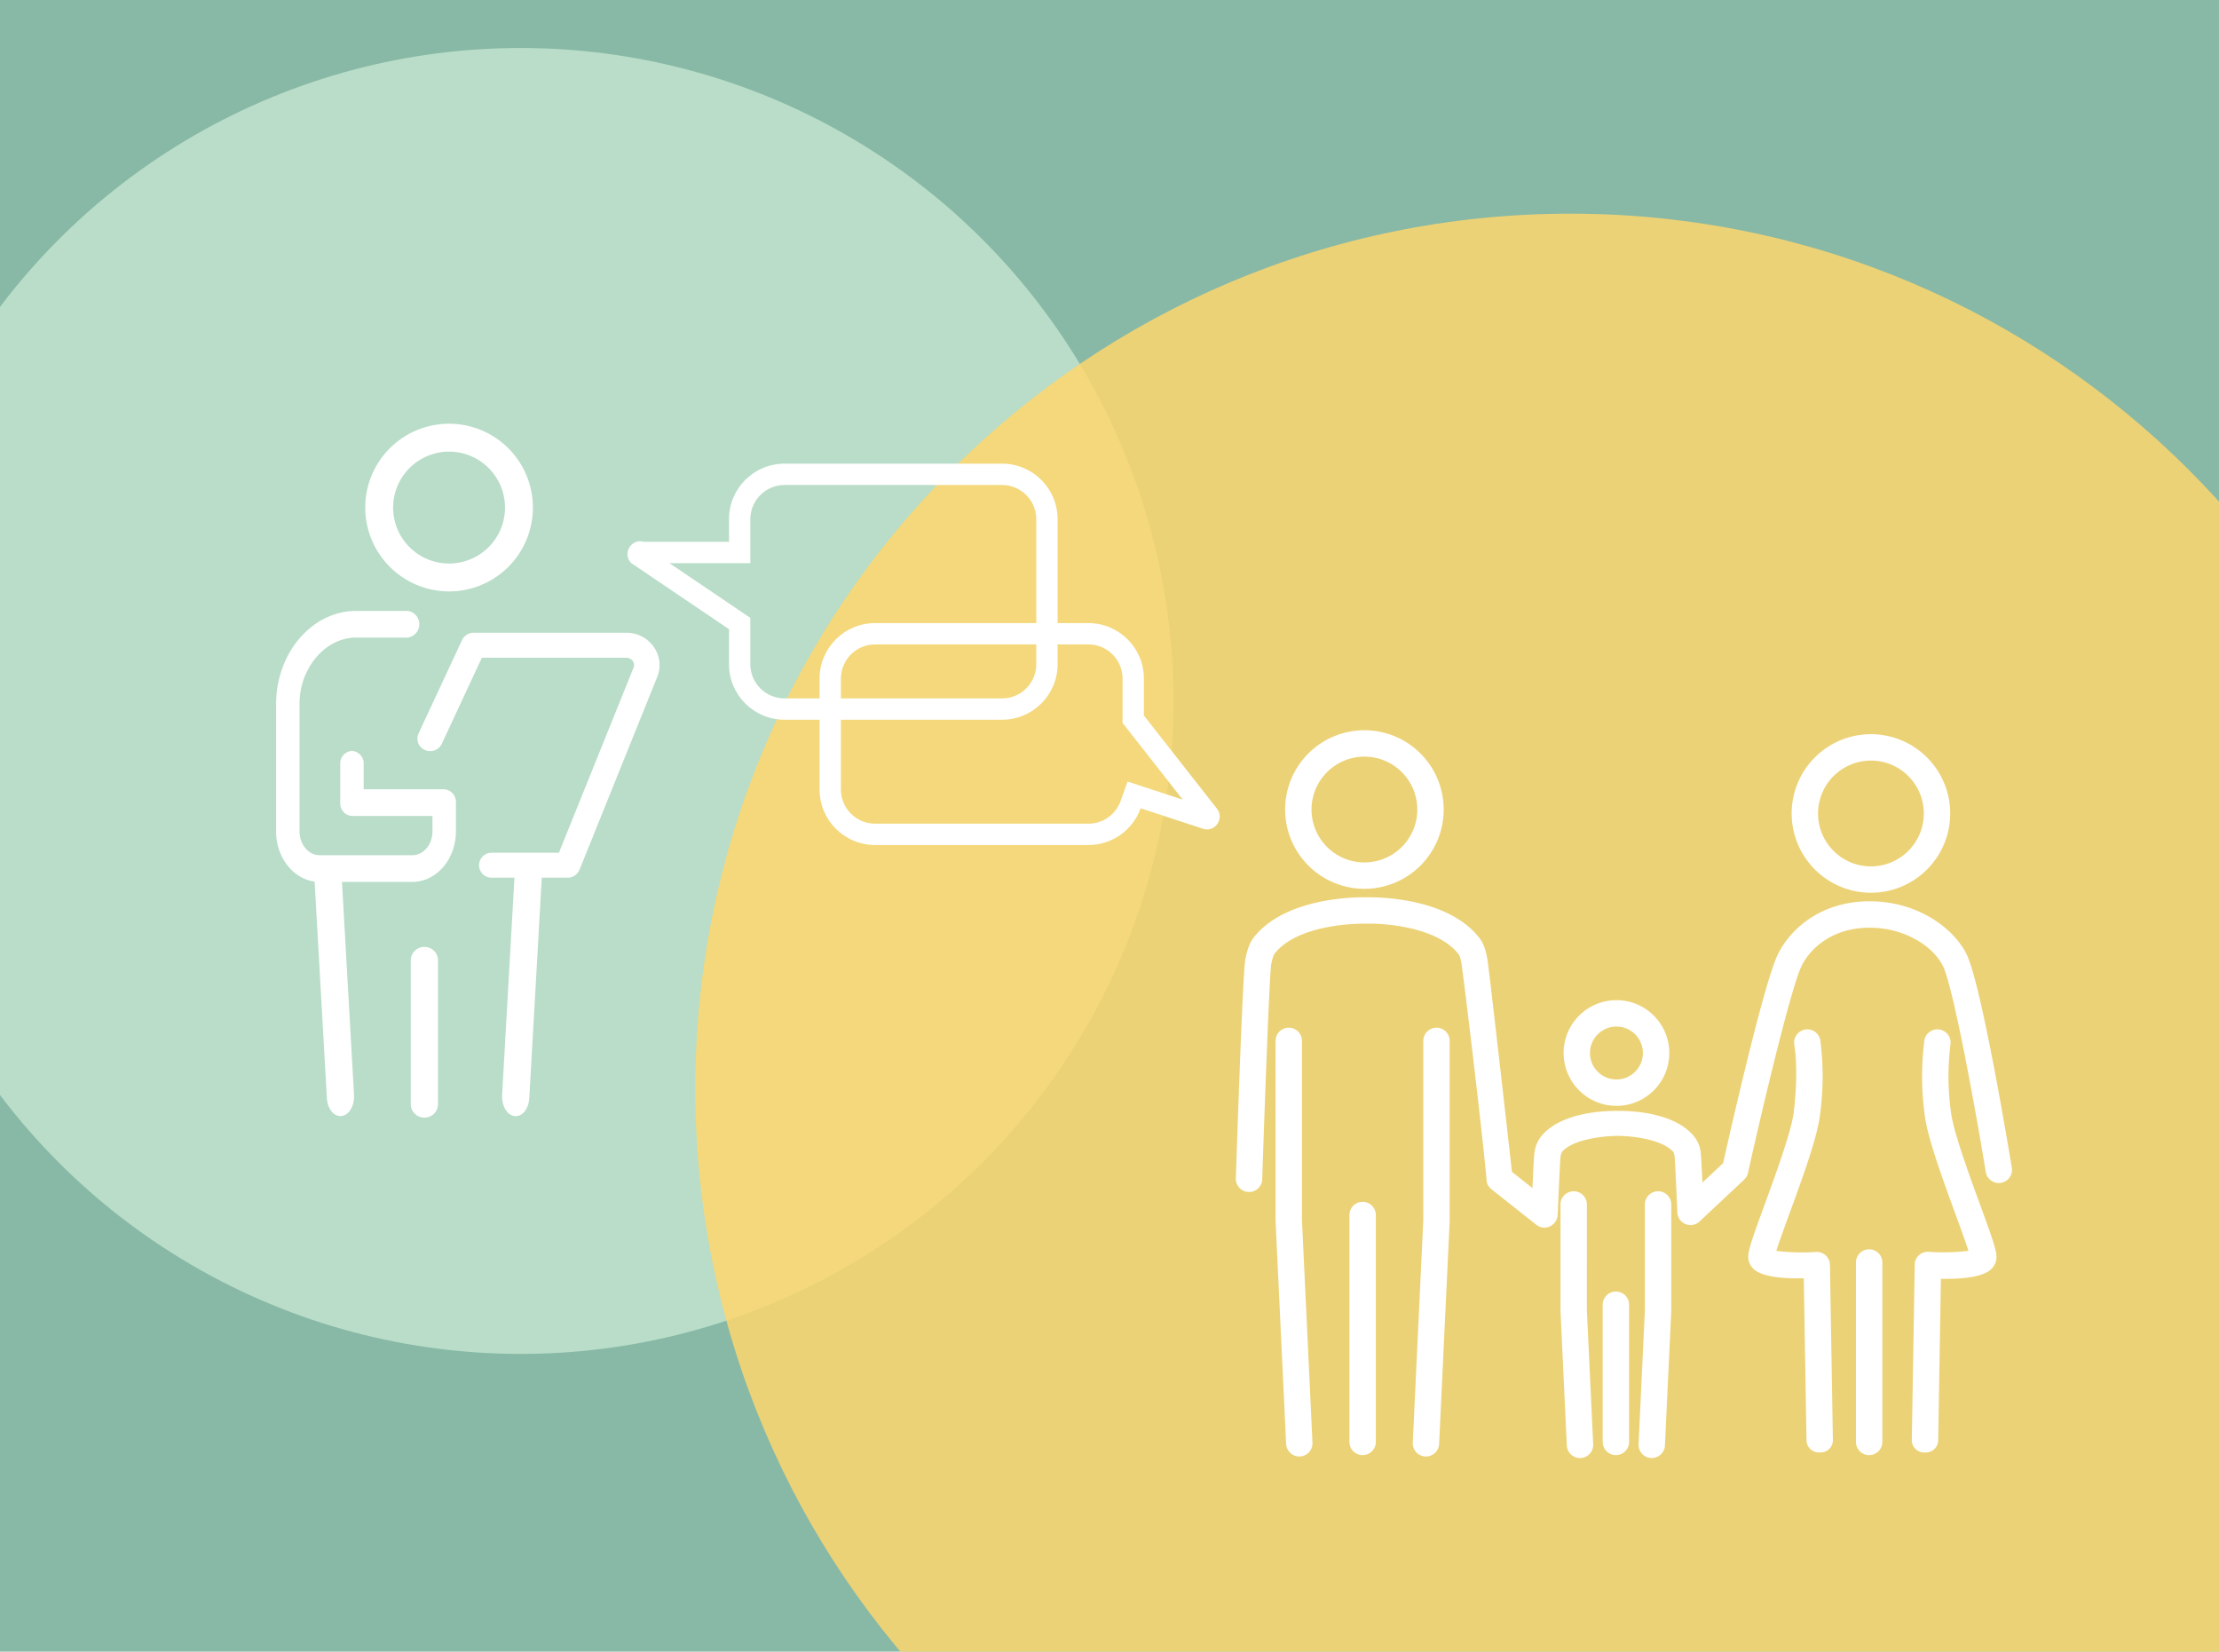 <svg xmlns="http://www.w3.org/2000/svg" xmlns:xlink="http://www.w3.org/1999/xlink" width="520" height="387" viewBox="0 0 520 387">
  <defs>
    <clipPath id="clip-path">
      <path id="Pfad_6276" data-name="Pfad 6276" d="M0,0H520V387H0Z" transform="translate(420 1403)" fill="#e1f0e7"/>
    </clipPath>
    <clipPath id="clip-path-2">
      <path id="Pfad_6302" data-name="Pfad 6302" d="M0,0H520V387H0Z" transform="translate(420 1403)" fill="#ffbb0b"/>
    </clipPath>
    <clipPath id="clip-path-4">
      <rect id="Rechteck_579" data-name="Rechteck 579" width="181.885" height="170.532" fill="#fff"/>
    </clipPath>
  </defs>
  <g id="Gruppe_3628" data-name="Gruppe 3628" transform="translate(-975 -934)">
    <g id="Gruppe_3627" data-name="Gruppe 3627">
      <g id="Intro_Kita" transform="translate(975 934)">
        <path id="Pfad_1577" data-name="Pfad 1577" d="M0,0H520V387H0Z" fill="#88b9a6"/>
        <g id="Gruppe_maskieren_39" data-name="Gruppe maskieren 39" transform="translate(-420 -1403)" clip-path="url(#clip-path)">
          <circle id="Ellipse_139" data-name="Ellipse 139" cx="153" cy="153" r="153" transform="translate(389.001 1414.246)" fill="#b9ddc8"/>
        </g>
        <g id="Gruppe_maskieren_57" data-name="Gruppe maskieren 57" transform="translate(-420 -1403)" clip-path="url(#clip-path-2)">
          <path id="Pfad_6316" data-name="Pfad 6316" d="M205.031,0C318.267,0,410.063,91.8,410.063,205.031s-91.8,205.031-205.031,205.031S0,318.267,0,205.031,91.8,0,205.031,0Z" transform="translate(582.937 1453.068)" fill="#ffd66d" opacity="0.838"/>
        </g>
      </g>
      <g id="Gruppe_3625" data-name="Gruppe 3625" transform="translate(1264.61 1105.109)">
        <g id="Gruppe_3624" data-name="Gruppe 3624" clip-path="url(#clip-path-4)">
          <path id="Pfad_6819" data-name="Pfad 6819" d="M123.916,37.9A18.577,18.577,0,1,0,105.34,19.327,18.6,18.6,0,0,0,123.916,37.9m0-30.971a12.395,12.395,0,1,1-12.394,12.4,12.409,12.409,0,0,1,12.394-12.4" transform="translate(24.905 0.177)" fill="#fff"/>
          <path id="Pfad_6820" data-name="Pfad 6820" d="M181.843,95.056c-.723-4.4-7.165-43.181-10.635-50.1-2.945-5.955-11.3-12.364-22.7-12.364-11.312,0-18.5,6.387-21.452,12.349-3.265,6.509-11.245,41.733-12.875,49.01l-4.847,4.55c-.193-4.209-.329-6.553-.4-6.992a7.181,7.181,0,0,0-1.694-3.99c-4.974-5.887-16.108-5.841-17.785-5.8-1.679-.038-12.812-.085-17.786,5.8A7.6,7.6,0,0,0,70,91.4c-.046.226-.156.76-.5,8.387l-4.8-3.8c-.87-7.739-5.293-47.015-5.748-49.721-.556-3.324-1.363-4.487-2.281-5.565l-.082-.1c-7.751-9.171-24.375-8.983-26.008-8.938-1.631-.04-18.258-.231-26.01,8.938-1.051,1.243-1.7,2.442-2.341,5.543C1.641,48.965.375,86.169,0,97.505A3.091,3.091,0,0,0,2.989,100.7,3.06,3.06,0,0,0,6.18,97.709c.6-18.18,1.7-47.928,2.1-50.315.44-2.13.7-2.441,1.008-2.8,6.042-7.148,21.038-6.753,21.183-6.747.07,0,.141,0,.213,0,4.185-.136,16.145.789,21.18,6.747l.1.113c.331.389.607.67.927,2.579.386,2.3,4.644,37.356,5.88,50.668v.006a1.256,1.256,0,0,0,.011.226,3.129,3.129,0,0,0,.058.35c.017.056.037.108.057.161a3.142,3.142,0,0,0,.156.375c.033.062.074.116.111.176a3.14,3.14,0,0,0,.21.308c.047.058.1.109.153.164a3.266,3.266,0,0,0,.266.257c.021.017.037.04.059.057l10.56,8.357a3.087,3.087,0,0,0,1.918.668,3.153,3.153,0,0,0,3.089-3.007c.206-5.011.545-12.462.66-13.585a4.278,4.278,0,0,1,.319-1.124c2.678-3.169,10.458-3.783,12.971-3.783h.188c2.515,0,10.276.6,13.032,3.855l.04.2a3.912,3.912,0,0,1,.2.831c.085.772.388,7.3.629,13.055a3.091,3.091,0,0,0,5.2,2.124l10.452-9.81c.025-.025.042-.053.067-.078a2.955,2.955,0,0,0,.257-.3c.041-.052.083-.1.119-.156a2.947,2.947,0,0,0,.2-.345c.027-.053.059-.1.083-.158a3.168,3.168,0,0,0,.145-.436c.01-.036.026-.07.033-.108l0-.006c3.77-16.942,10.23-43.841,12.581-48.527,2.134-4.314,7.437-8.923,15.919-8.923,8.364,0,14.961,4.489,17.163,8.939,2.313,4.612,7.289,31.436,10.067,48.342a3.091,3.091,0,0,0,6.1-1" transform="translate(0 7.484)" fill="#fff"/>
          <path id="Pfad_6821" data-name="Pfad 6821" d="M115.272,109.66a3.085,3.085,0,0,0-2.282-.82,49.629,49.629,0,0,1-9.3-.246c.657-2.1,1.977-5.717,3.092-8.774,3.09-8.455,6.59-18.038,7.165-23.241a66.559,66.559,0,0,0,.063-17.279,3.091,3.091,0,0,0-6.109.951c.953,6.1.161,13.283-.1,15.643-.492,4.461-4.153,14.474-6.826,21.791-2.84,7.776-3.837,10.623-3.868,12.207a3.915,3.915,0,0,0,1.259,2.933c1.977,1.9,7.007,2.266,11.765,2.192l.639,38a2.9,2.9,0,0,0,3.089,2.8h.053a2.879,2.879,0,0,0,3.039-2.907l-.692-41.043a3.09,3.09,0,0,0-.988-2.214" transform="translate(22.959 13.402)" fill="#fff"/>
          <path id="Pfad_6822" data-name="Pfad 6822" d="M137.265,75.9a60.553,60.553,0,0,1-.1-15.647,3.091,3.091,0,0,0-6.108-.957,66.446,66.446,0,0,0,.062,17.279c.575,5.2,4.075,14.779,7.164,23.234,1.124,3.077,2.454,6.711,3.1,8.766a49.577,49.577,0,0,1-9.31.234,3.051,3.051,0,0,0-2.282.79,2.966,2.966,0,0,0-.988,2.155l-.691,41.161a2.879,2.879,0,0,0,3.039,2.908h.053a2.9,2.9,0,0,0,3.089-2.8l.639-37.885c4.758.073,9.789-.351,11.765-2.252a3.974,3.974,0,0,0,1.259-2.962c-.031-1.584-1.027-4.446-3.869-12.225-2.673-7.316-6.333-17.335-6.825-21.795" transform="translate(30.29 13.402)" fill="#fff"/>
          <path id="Pfad_6823" data-name="Pfad 6823" d="M120.619,98.367a3.091,3.091,0,0,0-3.091,3.091V143.5a3.091,3.091,0,1,0,6.182,0V101.458a3.091,3.091,0,0,0-3.091-3.091" transform="translate(27.787 23.257)" fill="#fff"/>
          <path id="Pfad_6824" data-name="Pfad 6824" d="M27.916,37.153A18.577,18.577,0,1,0,9.34,18.577,18.6,18.6,0,0,0,27.916,37.153m0-30.971a12.395,12.395,0,1,1-12.394,12.4,12.409,12.409,0,0,1,12.394-12.4" transform="translate(2.208)" fill="#fff"/>
          <path id="Pfad_6825" data-name="Pfad 6825" d="M24.619,89.367a3.091,3.091,0,0,0-3.091,3.091v53.166a3.091,3.091,0,1,0,6.182,0V92.458a3.091,3.091,0,0,0-3.091-3.091" transform="translate(5.09 21.129)" fill="#fff"/>
          <path id="Pfad_6826" data-name="Pfad 6826" d="M13.71,59.458a3.091,3.091,0,0,0-6.182,0v42.055c0,.049,0,.1,0,.146L10,153.889a3.09,3.09,0,0,0,3.085,2.945q.074,0,.148,0a3.09,3.09,0,0,0,2.941-3.233L13.71,101.44Z" transform="translate(1.78 13.327)" fill="#fff"/>
          <path id="Pfad_6827" data-name="Pfad 6827" d="M39.092,56.367A3.091,3.091,0,0,0,36,59.458V101.44L33.532,153.6a3.089,3.089,0,0,0,2.941,3.233q.074,0,.148,0a3.091,3.091,0,0,0,3.085-2.945l2.473-52.231c0-.048,0-.1,0-.146V59.458a3.091,3.091,0,0,0-3.091-3.091" transform="translate(7.927 13.327)" fill="#fff"/>
          <path id="Pfad_6828" data-name="Pfad 6828" d="M74.5,75.917A12.383,12.383,0,1,0,62.119,63.534,12.4,12.4,0,0,0,74.5,75.917m0-18.584a6.2,6.2,0,1,1-6.2,6.2,6.207,6.207,0,0,1,6.2-6.2" transform="translate(14.687 12.094)" fill="#fff"/>
          <path id="Pfad_6829" data-name="Pfad 6829" d="M72.619,106.367a3.091,3.091,0,0,0-3.091,3.091v32.147a3.091,3.091,0,1,0,6.182,0V109.458a3.091,3.091,0,0,0-3.091-3.091" transform="translate(16.438 25.148)" fill="#fff"/>
          <path id="Pfad_6830" data-name="Pfad 6830" d="M67.71,90.458a3.091,3.091,0,1,0-6.182,0V115.2q0,.072,0,.145l1.484,31.583a3.091,3.091,0,0,0,3.085,2.946c.049,0,.1,0,.147,0a3.089,3.089,0,0,0,2.943-3.232l-1.48-31.51Z" transform="translate(14.547 20.656)" fill="#fff"/>
          <path id="Pfad_6831" data-name="Pfad 6831" d="M80.9,87.367a3.091,3.091,0,0,0-3.091,3.091V115.13l-1.48,31.51a3.089,3.089,0,0,0,2.943,3.232c.049,0,.1,0,.147,0a3.091,3.091,0,0,0,3.085-2.946l1.484-31.583q0-.072,0-.145V90.458A3.091,3.091,0,0,0,80.9,87.367" transform="translate(18.046 20.656)" fill="#fff"/>
        </g>
      </g>
      <g id="Gruppe_3626" data-name="Gruppe 3626" transform="translate(948.76 1025.954)">
        <path id="Pfad_6836" data-name="Pfad 6836" d="M31.439,150.619H9.7c-5.349,0-9.7-5.084-9.7-11.333V109.5C0,97.711,8.211,88.12,18.3,88.12H30.322a2.657,2.657,0,0,1,0,5.251H18.3c-5.611,0-10.451,3.93-12.72,9.858A17.944,17.944,0,0,0,4.5,109.5v29.784c0,3.354,2.335,6.081,5.2,6.081H31.439c2.87,0,5.206-2.727,5.206-6.081v-4.114H17.278a2.459,2.459,0,0,1-2.248-2.626v-9a2.459,2.459,0,0,1,2.248-2.626,2.459,2.459,0,0,1,2.248,2.626v6.372H38.893a2.459,2.459,0,0,1,2.248,2.626v6.74c0,6.249-4.352,11.333-9.7,11.333" transform="translate(91.438 -36.429)" fill="#fff" stroke="#fff" stroke-width="1"/>
        <path id="Pfad_6837" data-name="Pfad 6837" d="M.873,59.863c-1.493.07-2.649-1.678-2.581-3.907L-.123,4.032C-.055,1.8,1.211-.057,2.7-.126S5.353,1.552,5.285,3.779L3.7,55.7c-.068,2.228-1.334,4.089-2.827,4.159" transform="matrix(0.996, -0.087, 0.087, 0.996, 100.176, 109.501)" fill="#fff" stroke="#fff" stroke-width="1"/>
        <path id="Pfad_6843" data-name="Pfad 6843" d="M2.583,0C1.09-.068-.066,1.68,0,3.909L1.587,55.833c.068,2.227,1.334,4.088,2.827,4.158s2.649-1.678,2.581-3.905L5.41,4.161C5.342,1.933,4.076.072,2.583,0" transform="matrix(-0.996, -0.087, 0.087, -0.996, 149.431, 169.287)" fill="#fff" stroke="#fff" stroke-width="1"/>
        <path id="Pfad_6838" data-name="Pfad 6838" d="M79.51,147.985H61.755a2.43,2.43,0,1,1,0-4.858H77.813l17.6-43.646a2.145,2.145,0,0,0-.237-2.065,2.266,2.266,0,0,0-1.884-.971h-34.2L49.57,116.9a2.516,2.516,0,0,1-3.3,1.207,2.4,2.4,0,0,1-1.238-3.215L55.22,93.013a2.5,2.5,0,0,1,2.268-1.425h35.8a7.308,7.308,0,0,1,6,3.094,6.929,6.929,0,0,1,.756,6.578L81.828,146.446a2.491,2.491,0,0,1-2.318,1.54" transform="translate(79.746 -34.778)" fill="#fff" stroke="#fff" stroke-width="1"/>
        <path id="Pfad_6841" data-name="Pfad 6841" d="M2.693,27.744A2.66,2.66,0,0,1,0,25.118V-8.627a2.66,2.66,0,0,1,2.693-2.625A2.66,2.66,0,0,1,5.386-8.627V25.118a2.66,2.66,0,0,1-2.693,2.626" transform="translate(123 141.677)" fill="#fff" stroke="#fff" stroke-width="1"/>
      </g>
      <path id="Pfad_6842" data-name="Pfad 6842" d="M28.986,39.292A19.646,19.646,0,1,0,9.34,19.647,19.668,19.668,0,0,0,28.986,39.292m0-32.754A13.108,13.108,0,1,1,15.878,19.647,13.123,13.123,0,0,1,28.986,6.538" transform="translate(1051.248 1033.286)" fill="#fff"/>
      <g id="Vereinigungsmenge_18" data-name="Vereinigungsmenge 18" transform="translate(20829.061 -3042)" fill="none">
        <path d="M-19649,4174a13,13,0,0,1-13-13v-26a13.005,13.005,0,0,1,13-13h50a13,13,0,0,1,13,13v8.66l17.113,21.82a3,3,0,0,1-3.488,4.633l-14.387-4.72a13.009,13.009,0,0,1-12.24,8.6Z" stroke="none"/>
        <path d="M -19599.002 4169 C -19597.32 4169 -19595.713 4168.486 -19594.354 4167.513 C -19593.018 4166.557 -19592.02 4165.24 -19591.467 4163.705 L -19589.822 4159.129 L -19576.898 4163.37 L -19591 4145.39 L -19591 4135.002 C -19591 4130.59 -19594.59 4127 -19599.002 4127 L -19648.998 4127 C -19653.412 4127 -19657.002 4130.59 -19657.002 4135.002 L -19657.002 4161.002 C -19657.002 4165.412 -19653.412 4169 -19648.998 4169 L -19599.002 4169 M -19599.002 4174 L -19648.998 4174 C -19656.178 4174 -19662.002 4168.182 -19662.002 4161.002 L -19662.002 4135.002 C -19662.002 4127.823 -19656.178 4122 -19648.998 4122 L -19599.002 4122 C -19591.822 4122 -19586 4127.823 -19586 4135.002 L -19586 4143.663 L -19568.887 4165.483 C -19567.244 4167.565 -19568.896 4170.355 -19571.203 4170.355 C -19571.58 4170.355 -19571.975 4170.281 -19572.375 4170.116 L -19586.762 4165.396 C -19588.564 4170.413 -19593.365 4174 -19599.002 4174 Z" stroke="none" fill="#fff"/>
      </g>
      <g id="Vereinigungsmenge_19" data-name="Vereinigungsmenge 19" transform="translate(20782.131 -3079.355)" fill="none">
        <path d="M-19623.295,4182a13,13,0,0,1-13-13v-8.216l-22.93-15.508a3,3,0,0,1,2.99-4.974h19.939V4135a13,13,0,0,1,13-13h51a13.005,13.005,0,0,1,13,13v34a13,13,0,0,1-13,13Z" stroke="none"/>
        <path d="M -19572.299 4177 C -19567.885 4177 -19564.295 4173.412 -19564.295 4169.002 L -19564.295 4135 C -19564.295 4130.587 -19567.885 4126.998 -19572.299 4126.998 L -19623.295 4126.998 C -19627.707 4126.998 -19631.297 4130.587 -19631.297 4135 L -19631.297 4145.304 L -19650.264 4145.304 L -19631.297 4158.132 L -19631.297 4169.002 C -19631.297 4173.412 -19627.707 4177 -19623.295 4177 L -19572.299 4177 M -19572.299 4182 L -19623.295 4182 C -19630.479 4182 -19636.297 4176.182 -19636.297 4169.002 L -19636.297 4160.786 L -19659.227 4145.278 C -19661.156 4143.3 -19659.6 4140.174 -19657.123 4140.174 C -19656.838 4140.174 -19656.541 4140.215 -19656.236 4140.304 L -19636.297 4140.304 L -19636.297 4135 C -19636.297 4127.82 -19630.479 4121.998 -19623.295 4121.998 L -19572.299 4121.998 C -19565.119 4121.998 -19559.295 4127.82 -19559.295 4135 L -19559.295 4169.002 C -19559.295 4176.182 -19565.119 4182 -19572.299 4182 Z" stroke="none" fill="#fff"/>
      </g>
    </g>
  </g>
</svg>
